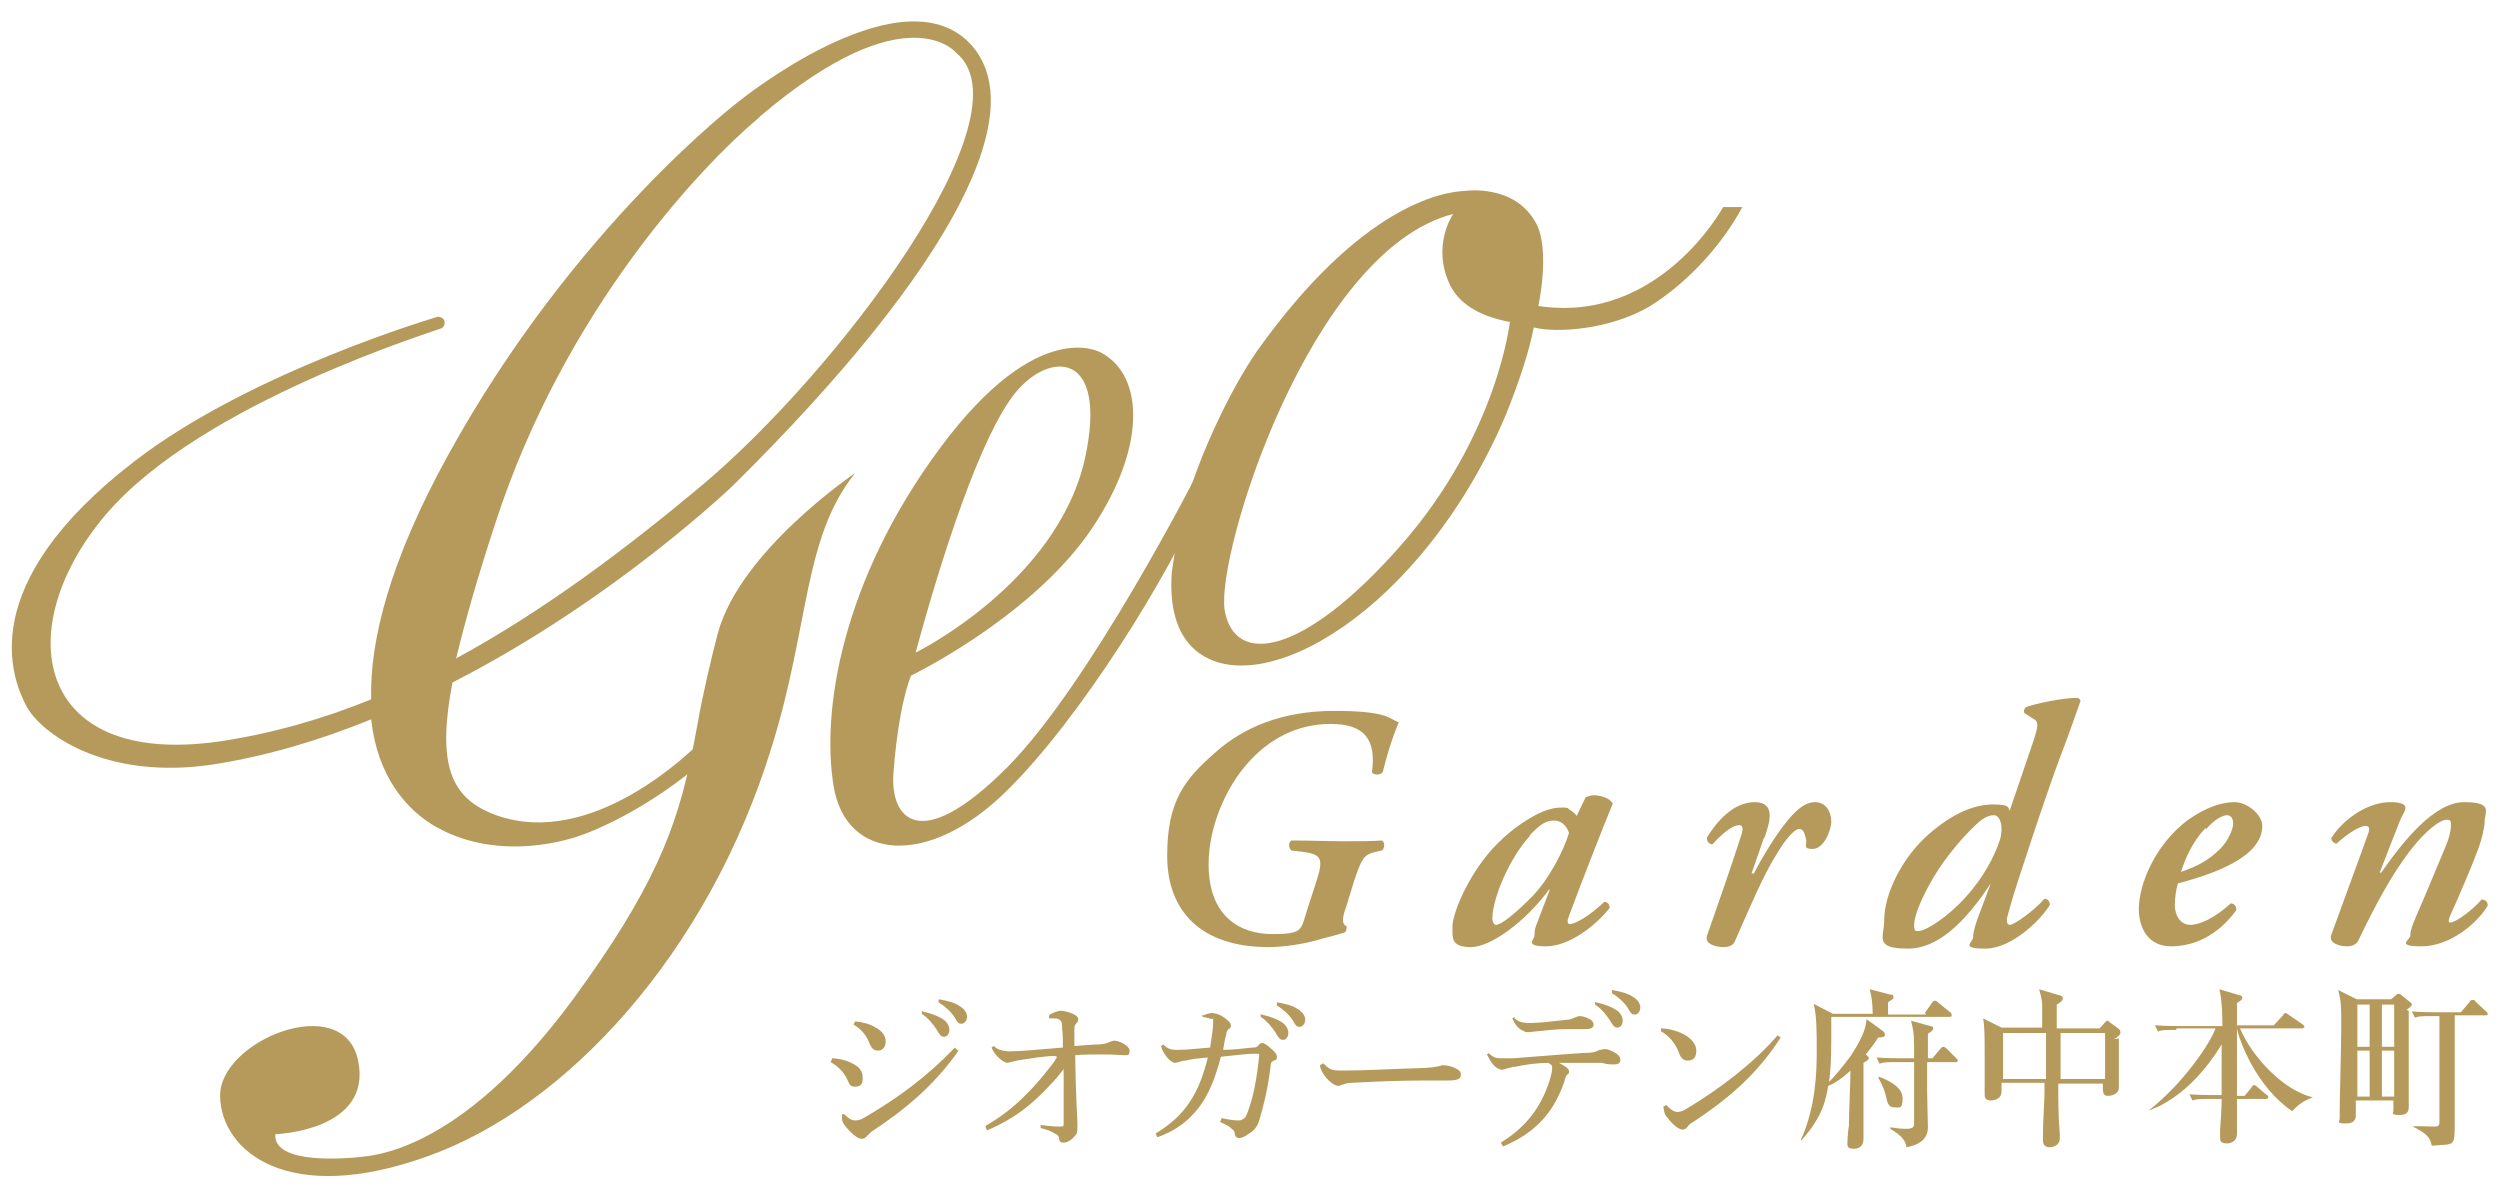 <?xml version="1.0" encoding="UTF-8"?>
<svg id="_レイヤー_1" data-name="レイヤー_1" xmlns="http://www.w3.org/2000/svg" version="1.1" viewBox="0 0 326 156">
  <!-- Generator: Adobe Illustrator 29.5.1, SVG Export Plug-In . SVG Version: 2.1.0 Build 141)  -->
  <defs>
    <style>
      .st0 {
        fill: #b59a5b;
      }
    </style>
  </defs>
  <g>
    <path class="st0" d="M108.5,138c.7,0,1.7.2,2.5.6,1.1.5,1.5,1.1,1.5,2s-.4,1.1-1,1.1-.7-.2-1-.9c-.5-1.1-1.3-1.8-2.2-2.3l.2-.4ZM125,137c-3.1,4.4-6.7,7.5-11.4,10.6-.2.2-.4.4-.6.6-.2.2-.4.3-.6.3-.4,0-.9-.3-1.5-.9-.8-.8-1.1-1.3-1.1-1.7,0-.1,0-.2,0-.3s0-.2,0-.3h.3c.6.6,1,.8,1.3.8s.7,0,1.2-.3c4.3-2.5,8.2-5.3,11.9-9.2l.4.4ZM111.6,133.2c.9.1,1.8.3,2.6.8.8.4,1.3,1.1,1.3,1.8s-.4,1.2-1,1.2-.9-.4-1.1-.9c-.4-1.1-1.1-1.9-2.1-2.5l.2-.4ZM120.3,131.9c1,.2,2.1.6,2.8,1.1.4.3.7.8.7,1.3s-.3.9-.7.9-.6-.3-1-1c-.4-.6-1.1-1.5-1.9-2v-.4ZM122.4,130.3c1.1.2,2.1.4,2.9,1,.6.4.8.9.8,1.3s-.3.9-.7.9-.5-.1-.9-.8c-.4-.7-1.3-1.5-2.1-2v-.4Z"/>
    <path class="st0" d="M128.7,146.7c3.3-1.9,5.9-4.5,8.5-7.9.3-.4.5-.7.6-.9,0,0,0,0,0-.1,0,0-.1-.1-.3-.1s-.2,0-.4,0c-1.3.1-2.7.3-3.9.5-.7.1-1.1.2-1.4.3-.2,0-.3.1-.4.1-.3,0-.8-.3-1.2-.7-.4-.4-.7-.8-.9-1.3l.3-.2c.5.5,1,.6,1.9.7h.1c1.1,0,3.7-.2,7-.5,0-.9,0-1.7-.1-2.5,0-.5,0-.8-.2-1-.2-.2-.4-.3-.7-.3-.2,0-.3,0-.4,0s-.2,0-.4,0v-.4c.5-.4,1.2-.6,1.6-.6s1,.2,1.5.4c.4.2.7.4.7.7s-.1.4-.3.6c-.2.2-.2.5-.2.8,0,.7,0,1.3,0,2.1,1.6-.1,2.4-.2,2.9-.2.6,0,1.1-.1,1.4-.2.3-.1.6-.3.9-.3.7,0,2,.7,2,1.3s-.2.6-.6.6-1.6-.1-2.6-.1c-1.7,0-2.9,0-3.9.1.1,6.2.3,8,.3,9.1s-.1,1.2-.4,1.5c-.4.5-1,.8-1.4.8s-.5-.1-.6-.5c0-.4-.3-.6-.6-.7-.4-.3-1-.5-1.8-.7v-.4c.9.1,1.7.2,2.2.2h.3c.4,0,.5,0,.5-.3,0-1.1,0-2.3,0-3.6,0-1.1,0-2.4,0-3.6-.6.8-1.2,1.5-1.6,1.9-2.3,2.5-4.6,4.5-8.4,6.1l-.2-.5Z"/>
    <path class="st0" d="M156.7,132.5c.4-.2,1-.4,1.3-.4s.9.1,1.5.5c.6.4,1,.8,1,1.1s0,.3-.3.5c-.2.2-.3.4-.3.7-.2.7-.3,1.3-.4,2,1.5,0,2.6-.2,3.8-.3.4,0,.6,0,.8-.3.2-.2.3-.3.5-.3s.7.3,1.1.7c.6.5.8.8.8,1.1s0,.4-.4.5c-.2.1-.4.2-.4.6-.3,2.7-.9,5.2-1.5,7.2-.2.7-.6,1.3-1.3,1.7-.4.3-.9.6-1.3.6s-.5-.2-.6-.6c0-.4-.3-.5-.6-.8-.2-.2-.7-.4-1.3-.7l.2-.5c.9.2,1.6.3,2.1.3.3,0,.5,0,.7-.2.2,0,.4-.3.6-.9.7-1.8,1.2-4.3,1.5-7.4h0c0-.1,0-.2-.2-.2-1.5,0-2.8.2-4.8.4-.6,2.3-1.3,4.2-2.3,5.8-1.2,1.9-3.1,3.7-6,4.7l-.2-.5c2-1.2,3.5-2.6,4.5-4.2,1-1.5,1.7-3.3,2.3-5.7-1.2.1-2.1.2-2.9.4-.5,0-.8.2-.9.2-.2,0-.3.1-.5.1h0c-.2,0-.7-.3-1-.7-.4-.5-.7-1-.8-1.5l.3-.2c.6.6,1,.7,1.7.7h.2c.8,0,2.2-.1,4.2-.3.2-1.4.4-2.5.4-3.3s0-.4-.2-.4c-.2-.1-.7-.2-1.2-.3v-.4ZM164.5,132.3c1,.2,2.1.6,2.8,1.1.4.3.7.8.7,1.3s-.3.9-.7.9-.6-.3-1-1c-.4-.6-1.1-1.5-1.9-2v-.4ZM166.5,130.7c1.1.2,2.1.4,2.9,1,.6.4.8.9.8,1.3s-.3.9-.7.9-.5-.1-.9-.8c-.4-.7-1.3-1.5-2.1-2v-.4Z"/>
    <path class="st0" d="M172.5,138.6c.8.8,1.1,1,2.3,1h.2c3.3,0,6.2-.2,9.6-.3,1.8,0,2.9-.2,3.5-.4.7,0,1.3.2,1.7.4.4.2.7.4.7.8,0,.6-.4.8-1.8.8h-3.1c-2.4,0-5.9.1-9.3.3-.4,0-.9.1-1.1.2-.2,0-.4.2-.7.2s-.9-.3-1.6-1.1c-.5-.6-.7-1.1-.8-1.6l.4-.2Z"/>
    <path class="st0" d="M194.1,137.3c.6.6,1,.7,1.7.7s.8,0,1.5,0c2.9-.2,6.1-.5,9.3-.7,1.1,0,1.4-.1,2-.4.2,0,.4-.1.7-.1s.9.2,1.5.6c.3.2.5.5.5.8,0,.4-.3.6-.8.6s-.9,0-1.6-.2c-.6,0-1.4,0-2.4,0s-1.8,0-3.2,0c.4.2.7.4,1,.6.2.2.3.3.3.5s0,.3-.2.4c-.2.2-.3.4-.4.9-.2.5-.3.9-.5,1.3-1.4,3.3-3.7,5.6-7.5,7.2l-.3-.5c3.6-2.2,5.4-5,6.4-8.2.2-.7.3-1.1.3-1.5s0-.4-.5-.7c-1.4,0-2.9.2-4.3.5-.4,0-.8.2-1,.2-.3.1-.6.2-.7.2-.3,0-.8-.2-1.2-.7-.4-.5-.6-.9-.8-1.3l.3-.2ZM197.5,132.8c.6.5,1.1.6,2.1.6s2.8-.2,4.5-.4c.6,0,1-.2,1.2-.3.3-.1.5-.2.7-.2s.8.1,1.3.4c.4.2.5.5.5.7,0,.4-.3.6-1.1.6h-1c-.5,0-1.1,0-1.6,0-1.4,0-2.6.2-3.9.3-.2,0-.7.1-.9.1h-.1c-.1,0-.3,0-.6-.2-.6-.2-1.1-.9-1.4-1.6l.3-.2ZM208.1,130.7c1,.2,2.1.6,2.8,1.1.4.3.7.8.7,1.3s-.3.9-.7.9-.6-.3-1-1c-.4-.6-1.1-1.5-1.9-2v-.4ZM210.2,129.1c1.1.2,2.1.4,2.9,1,.6.4.8.9.8,1.3s-.3.9-.7.9-.5-.1-.9-.8c-.4-.7-1.3-1.5-2.1-2v-.4Z"/>
    <path class="st0" d="M216.8,134.1c1.1.1,1.7.3,2.4.6,1.2.5,2,1.4,2,2.3s-.4,1.3-1.1,1.3c-.5,0-.9-.2-1.2-1.1-.4-1.1-1.3-2.2-2.3-2.7v-.4ZM232.2,135.3c-2.9,4.5-6.4,7.7-11.4,11-.4.2-.6.4-.8.7-.2.2-.4.3-.6.3-.4,0-1.2-.5-2-1.6-.4-.4-.4-.9-.5-1.4l.4-.2c.4.5,1,.9,1.4.9s.7-.1,1.2-.4c4.5-2.7,8.9-6.1,11.9-9.6l.4.3Z"/>
    <path class="st0" d="M251,132.1l.9-1.3c0,0,.2-.3.4-.3s.2,0,.4.2l1.6,1.3c.1,0,.2.2.2.4s-.2.2-.3.2h-15.4c0,.4,0,2.7,0,2.8,0,2.9-.1,4.4-.3,5.7.7-.7,1.8-2,2.9-3.5,1.8-2.8,1.9-3.8,2-4.7l2.2,1.6c0,0,.2.2.2.4,0,.3-.3.4-.9.4-.4.7-.9,1.3-1.6,2.2.2.2.4.3.4.5s-.4.4-.7.6c0,1.6,0,4.6,0,6.3s0,3.1,0,3.6c0,.8-.4,1.3-1.3,1.3s-.8-.5-.8-.8.1-1.8.2-2.2c0-1.9.2-5.6.2-7.2-.3.3-1.6,1.5-2.9,2-.3,1.6-.6,3.9-3.5,7.1h-.1c2-4.3,2.1-9,2.1-11.6s0-4.7-.4-6.2l2.5,1.3h5.2c0-1.5-.2-2.5-.4-3.2l2.7.7c.2,0,.4,0,.4.3s0,.2-.7.7c0,.4,0,.6,0,1.6h5ZM251.9,138.1l1.1-1.3c.1-.1.2-.3.4-.3s.4.2.5.3l1.2,1.2c.1.1.2.2.2.3,0,.2-.2.2-.3.2h-3.7c0,2.7,0,3,0,3.9s.1,3.9.1,4.5,0,2.2-2.8,2.7c-.1-.7-.4-1.4-2.1-2.4v-.2c.6.1,1.4.2,2,.2.9,0,1.1-.2,1.1-.7,0-2.1,0-2.7,0-8h-2.1c-1.4,0-1.9,0-2.4.2l-.4-.8c1.4.1,3,.1,3.2.1h1.7c0-3,0-3.3-.4-4.9l2.5.7c.2,0,.4.1.4.3s-.2.4-.7.7c0,.6,0,.6,0,1.5v1.7h.7ZM245,140.4c1.1.4,3.1,1.3,3.1,2.8s-.4,1.2-1.1,1.2-.9-.5-1.1-1.6c-.3-1.1-.7-1.8-1-2.3h.1Z"/>
    <path class="st0" d="M276.3,135.4c0,1.3,0,3.3,0,5.2,0,.2,0,1,0,1.2,0,1-1.2,1.1-1.4,1.1-.7,0-.7-.4-.7-1.6h-5.8c0,2.2,0,4.5.2,6.6,0,.4,0,.5,0,.5,0,1.2-1.3,1.2-1.3,1.2-.7,0-.9-.4-.9-.9s0-.4,0-.5c0-2.2.2-4.5.2-5.8v-1.2h-5.6c0,.4,0,1,0,1.1,0,1.2-1.3,1.2-1.4,1.2-.8,0-.8-.5-.8-.9s0-1.1,0-1.3c0-1.9,0-3.1,0-4,0-1.7,0-3.5-.2-4.5l2.4,1.2h5.3c0-.4,0-2.5,0-2.9,0-.7-.2-1.4-.4-2.1l2.7.8c.2,0,.4.2.4.4,0,.3-.6.7-.8.8,0,.5,0,2.6,0,3.1h5.6l.7-.8c0,0,.2-.2.3-.2s.1,0,.3.2l1.1.8c.3.2.3.4.3.5,0,.2,0,.4-.8.9ZM266.8,136.9c0-.2,0-1.4,0-2.2h-5.6v6h5.6v-3.8ZM274.4,134.7h-5.7c0,1.5,0,2,0,6h5.8v-6Z"/>
    <path class="st0" d="M283.8,134.3c-1.4,0-1.9,0-2.4.2l-.4-.8c1.4.1,3,.1,3.2.1h5.6c0-.6,0-3.4-.4-4.8l2.7.8c.2,0,.3.2.3.3,0,.2-.2.4-.7.7,0,.4,0,2.5,0,2.9h4.8l1.2-1.3c.1-.2.2-.3.3-.3s.3.1.4.2l1.9,1.3c0,0,.2.2.2.3s-.2.2-.3.2h-8.1c1.6,3.8,5.7,8.1,9.5,9h0c-.8.3-1.6.6-2.7,1.8-4.7-3.2-6.9-9.2-7.2-10.8h0c0,1.8,0,2.5,0,8.8h1l.9-1.1c.1-.2.2-.3.3-.3s.2,0,.4.2l1.3,1.1c.1,0,.2.2.2.3s-.2.2-.3.2h-3.8c0,.9,0,2.5,0,3.4,0,.2,0,1,0,1.2,0,.9-.8,1.2-1.3,1.2-.9,0-.9-.4-.9-.8s0-.8,0-1c.1-1.3.2-2.7.2-4h-1.4c-1.4,0-1.9,0-2.4.2l-.4-.8c1.4.1,3,.1,3.2.1h1c0-2.2,0-4.4,0-6.6-4.2,6.9-8.9,8.4-9.5,8.6h0c4.6-3.6,8.1-8.9,8.7-10.7h-5.1Z"/>
    <path class="st0" d="M314.1,131.8c0,1.9,0,4.3,0,6.2s0,3.9,0,5.3c0,.1,0,1,0,1,0,.4,0,1.1-1.2,1.1s-.8-.3-.8-.6,0-1.1,0-1.3h-4.9c0,.3,0,1.6,0,1.9s0,1.1-1.3,1.1-.8-.2-.8-.7,0-1,0-1.2c0-1.4.2-8,.2-10.7s0-3.3-.4-4.8l2.4,1.2h4.5l.6-.5c.2-.2.2-.2.4-.2s.2.1.4.2l1.1.9c.1,0,.2.2.2.3s0,.2-.7.7ZM309,131h-1.6v5.5h1.6v-5.5ZM309,137h-1.6v6h1.6v-6ZM312.2,131h-1.6v5.5h1.6v-5.5ZM312.2,137h-1.6v6h1.6v-6ZM324.3,132.4h-4.2c0,4.6,0,10,0,13.7s0,3-3,3.3c-.2-.9-.4-1.5-2.5-2.5h0c.4-.1,2,0,2.6,0s.9,0,.9-.5c0-.2,0-10.5,0-11,0-1.6,0-2.2,0-2.9h-.8c-1.4,0-1.9,0-2.4.2l-.4-.8c1.4.1,3,.1,3.2.1h3.2l1.1-1.3c.1-.2.2-.3.4-.3s.3,0,.4.2l1.4,1.3c.2.2.2.2.2.3,0,.2-.2.2-.3.2Z"/>
  </g>
  <g>
    <g>
      <path class="st0" d="M90.3,97.8c-2,10.3-5.2,18.3-15.5,32.4-15.3,20.8-27.1,20.5-28.1,20.7-1.1.1-11.1,1.1-10.8-3,0,0,12.7-.4,10.8-9.6-1.9-9.2-18.2-2.6-18,4.7.2,7.2,8.9,14.3,27,7.8,18.1-6.4,36.6-26.4,44.9-53.3,5-16,4.1-27.3,10.9-35.8,0,0-15,10.1-17.9,20.9-.7,2.6-2,8.1-2.6,11.6l-.7,3.7"/>
      <path class="st0" d="M90.6,100.2c-7.1,5.8-13.4,8.2-14.5,8.6-1.5.6-10.8,3.7-19.1-.9-4-2.2-7.8-6.7-8.6-14.1-6.6,2.7-13.6,4.8-20.7,5.9-14.2,2.1-22.5-4.2-24.3-7.7-1.8-3.5-6.9-15.7,14.2-31.9,15.2-11.7,39.5-18.8,39.5-18.8,0,0,.5,0,.8.4.2.5,0,.9-.3,1.1-.3.2-31.3,9.6-43.8,24.3-12.5,14.7-9.4,33,14.7,29.6,6.8-1,13.5-2.9,19.9-5.5-.2-7.6,2.4-18,10-31.8,16.5-30,38.1-46.3,38.1-46.3,0,0,20.2-16.3,29.5-7.9,9.2,8.5-1.6,29.6-30.3,58,0,0-15.4,14.9-36.7,25.8-2,10.5-.4,15.1,5.7,17.3,12.6,4.5,25.6-8.5,26.9-9.8M59.4,85.9c11.6-6.3,22.3-14.4,32-22.5,17.7-14.8,43.1-48.4,33.3-56.5,0,0-6.4-8-25.5,8.2l-.3.3c-7.5,6.3-25.3,25.1-34.3,52.8-2.4,7.3-4,13-5.1,17.6Z"/>
      <path class="st0" d="M156.8,64.7c-4.2,10.1-16,29.1-25.5,38.4-10.2,10.1-21,9.2-22.6-.6-1.6-9.7,1-26.7,13.9-44.1,12.9-17.4,21-12.4,21-12.4,5.7,3,6,12.8-1.9,23.9-8,11-22.9,18.2-22.9,18.2-1,2.5-1.9,7.2-2.3,12.8-.4,5.6,3.2,10.8,14.8-.8,10.6-10.6,24.6-37.8,25.7-40.1M119.4,85.1s18.5-9.1,22.1-25.4c3-14-4.6-13.9-9-8.6-4.6,5.5-9.8,21.8-13.1,34Z"/>
      <path class="st0" d="M153.5,70c1.9-9.1,7-19.3,10.4-24.2,13.6-19.1,24.3-20.8,27.1-20.9,0,0,6.5-1,9.3,4.2,1.9,3.5.3,10.8.3,10.8,15.8,2.4,24.1-12.9,24.1-12.9h2.5c-2.5,4.7-6.9,9.7-12,12.9-5,3-12,3.6-15.2,2.8-.6,3.1-1.8,6.8-3.6,11.3-10.8,25.6-32.1,37.9-40.5,30.8-2.6-2.2-3.4-5.9-3.1-10.2M197,42c-3.4-.6-6.5-2-7.9-4.8-2.5-5.2.4-9.3.4-9.3-18.7,4.8-31,44.5-29.8,51.7,1.3,7.3,10.2,6,22.9-8.4,12.7-14.4,14.3-29.3,14.3-29.3Z"/>
    </g>
    <g>
      <path class="st0" d="M175.4,118.6c-.4,1.3-.4,1.9.2,2.2,0,.2,0,.7-.3.8-.9.3-2.1.6-2.9.8-2.2.7-5,1.1-7,1.1-8.8,0-13.2-4.7-13.2-11.9s2.3-10,6.3-13.5c3.6-3.2,8.6-5.4,15.5-5.4s7.1,1,8.4,1.5c-.9,2.1-1.6,4.5-2.1,6.5-.3.4-1.2.4-1.4,0,.6-4.3-1-6.3-5.4-6.3s-8,2-10.7,5c-3,3.3-5.2,8.5-5.2,13.3,0,6.9,4.2,9.1,8.3,9.1s3.7-.5,4.6-3.3l1.2-3.7c.9-2.8.6-3.4-1.7-3.7l-1.6-.2c-.4-.3-.4-1.1,0-1.3,2.8,0,4.7.1,6.7.1s4,0,5.1-.1c.4.2.4,1,0,1.3l-.9.2c-1.5.4-1.7.8-2.7,3.7l-1.2,3.9"/>
      <path class="st0" d="M230,109.3l-1.6,4.6h.3c1.3-2.5,2.9-5,4-6.4,1.4-1.8,2.6-2.9,4-2.9s2.1,1.3,2.1,2.5-1,3.6-2.4,3.6-.7-.5-.9-1.3c-.2-.9-.4-1.3-.9-1.3s-1.6,1-3,3.4c-1.7,2.7-3.5,7-5.4,11.3-.2.5-.8.7-1.5.7s-2.5-.3-2.1-1.5c1-2.9,3.2-9.1,4.5-13.2.2-.7.2-1.2-.3-1.2-1,0-2.4,1.3-3.5,2.5-.4,0-.8-.4-.7-.9,1.2-2,3.4-4.6,6.2-4.6s2,2.6,1.3,4.6"/>
      <path class="st0" d="M206.9,103.9c.2,0,.5-.2.9-.2.8,0,2.1.3,2.5,1.1-1.2,2.9-4.1,10.3-5.8,14.9-.2.6,0,.8.2.8.7,0,2.5-1,4.5-2.9.4,0,.7.3.7.8-2,2.5-5.4,5-8.3,5s-1.5-.9-1.5-1.4,0-.9.4-1.8l1.6-4.2h-.1c-3.1,4.2-7.6,7.5-10.2,7.5s-2.4-1.2-2.4-2.7,1.8-6.3,5.2-10.1c2-2.2,4.1-3.6,5.6-4.4,1.3-.7,2.4-1,3.5-1s.7.2,1,.3c.2.1.7.5.9.8l1.2-2.5M199.5,109c-2.5,2.7-4.8,7.8-4.9,10.7,0,.5.2.9.5.9.7,0,2.6-1.6,4.6-3.6,2.3-2.3,4.3-6.3,4.9-8.4-.4-1.1-1.1-1.6-2-1.6s-1.7.4-3.1,1.9Z"/>
      <path class="st0" d="M324,107.1c0,.8-.4,2.4-.8,3.5-.8,2.2-2.9,7.1-3.7,8.8-.2.5-.3.9,0,.9.7,0,2.9-1.6,4.1-3,.5,0,.8.3.8.8-1.5,2.5-5.1,5.3-8.6,5.3s-1.5-.8-1.5-1.4.2-1.2.8-2.6c1.2-2.7,2.7-6.4,3.8-9,.4-.9.7-2,.7-2.7s0-.8-.6-.8c-.8,0-2.7,1.4-4.7,4-2.4,3.1-4.6,7.2-6.8,11.8-.3.5-.8.7-1.5.7s-2.4-.3-2-1.5c.2-.6,4.3-11.7,4.7-12.9.3-.7.4-1.3-.2-1.3-.9,0-2.6,1.2-3.8,2.3-.4,0-.7-.4-.7-.7,1.4-2.3,4.6-4.7,7.7-4.7s1.7,1.3,1.3,2.3l-2.7,6.9h.2c2.8-4,6.9-9.2,10.8-9.2s2.7,1.3,2.7,2.5"/>
      <path class="st0" d="M262,105.9l3.1-9.1c.7-2.1.8-2.7,0-3.1l-1.1-.7c-.2-.3,0-.6.2-.8,1.1-.4,4.6-1.2,6.7-1.2.2,0,.4.3.4.4-.8,2.2-1.3,3.8-2.5,6.9-1.8,4.7-6.1,17.8-6.5,19.3-.3,1.1-.5,1.7-.6,2.2,0,.4,0,.8.4.8.5,0,3-1.7,4.5-3.4.4,0,.7.3.7.8-1.2,2-5,5.7-8.4,5.7s-1.6-.8-1.6-1.5.3-1.7.8-3l1.5-4h0c-2.6,3.9-6.3,8.5-10.8,8.5s-3.1-1.5-3.1-3.7c0-3.4,2.3-8.2,5.9-11.3,3-2.6,5.8-3.8,8.3-3.8s1.9.5,2.3,1.3M257.5,107.7c-1.3,1.2-3.7,3.9-5.3,6.6-1.8,3-2.6,5.3-2.6,6.3s.3.8.6.8c.9,0,3.8-1.8,6.1-4.4,2.4-2.6,3.8-5.4,4.5-7.5.5-1.8,0-3.2-.8-3.2s-1.6.5-2.5,1.4Z"/>
      <path class="st0" d="M278.9,118.6c0-3.3,2.1-8.4,6.3-11.6,2.5-1.8,4.6-2.4,6.2-2.4s3.6,1.6,3.6,3.1c0,4-6.1,6.2-11,7.5-.2.6-.4,1.7-.4,2.9s.7,2.5,2,2.5,3.2-.9,5.3-2.8c.4,0,.8.4.7.9-2.4,3.3-5.5,4.7-8.5,4.7s-4.2-2.4-4.2-4.9M287.6,108c-1.7,1.7-2.7,4.1-3.2,5.7,2.3-.8,3.7-1.6,5.1-3,1.1-1.1,1.7-2.6,1.7-3.3s-.3-1.1-.8-1.1-1.6.5-2.7,1.8Z"/>
    </g>
  </g>
</svg>